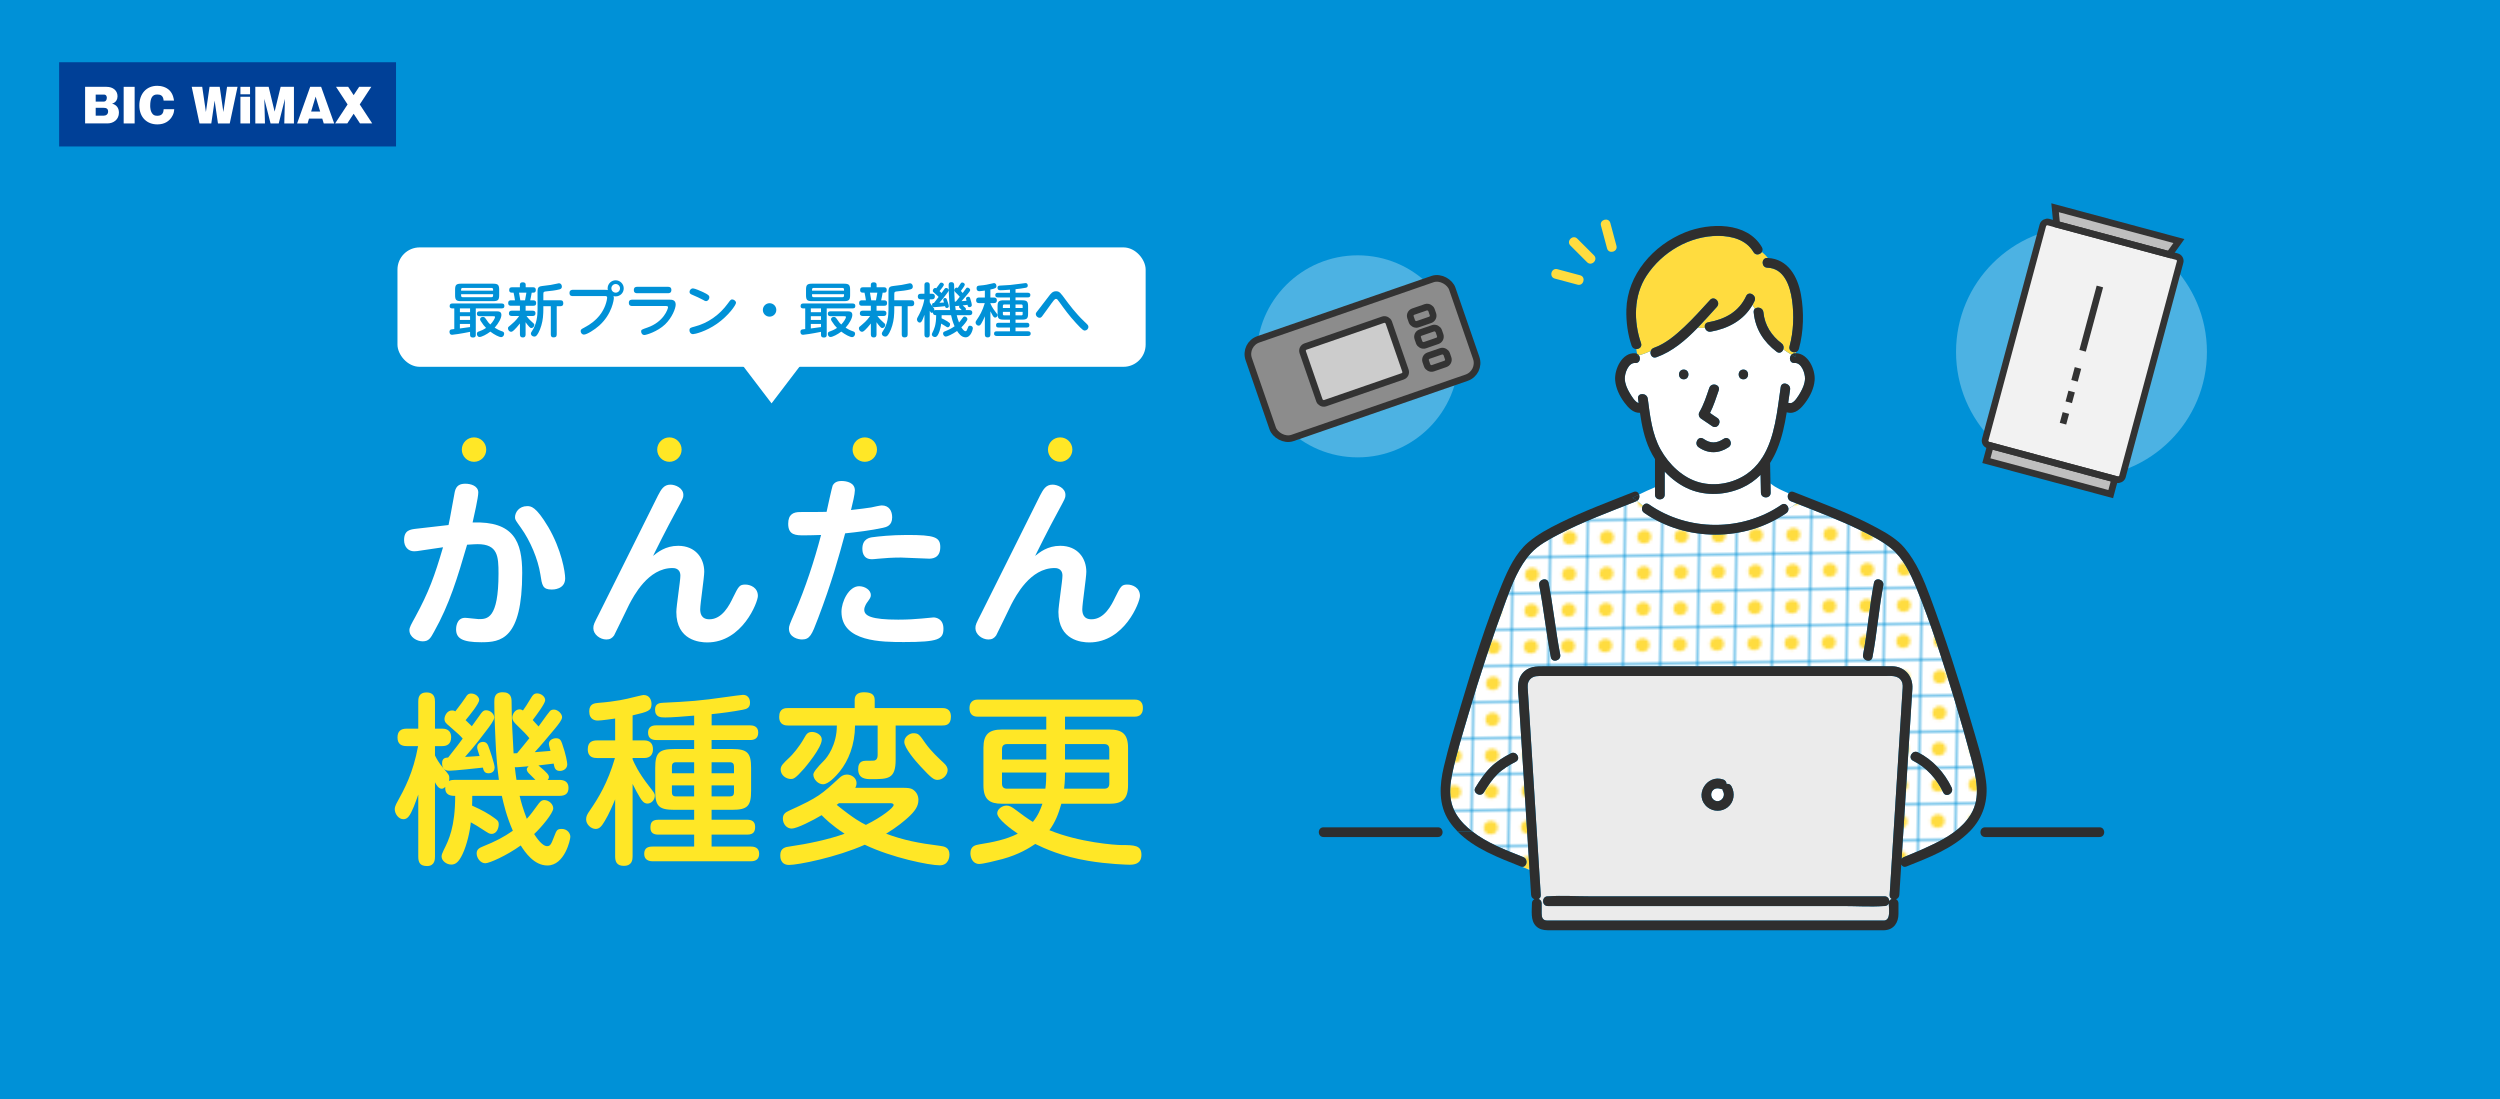 <?xml version="1.0" encoding="UTF-8"?><svg id="_レイヤー_2" xmlns="http://www.w3.org/2000/svg" xmlns:xlink="http://www.w3.org/1999/xlink" viewBox="0 0 1126 495"><defs><style>.cls-1,.cls-2{fill:none;}.cls-3{fill:#004097;}.cls-4{fill:#ffe726;}.cls-5{fill:#ffdc3f;}.cls-6{fill:#ebebeb;}.cls-7{fill:#ccc;}.cls-8{fill:#fff;}.cls-9{fill:url(#_新規パターンスウォッチ_2);}.cls-2{stroke:#333;stroke-miterlimit:10;stroke-width:3px;}.cls-10{fill:#2e2e2e;}.cls-11{fill:#f2f2f2;}.cls-12{fill:#4cb2e3;}.cls-13{fill:#8c8c8c;}.cls-14{fill:#0091d7;}.cls-15{fill:#bfbfbf;}</style><pattern id="_新規パターンスウォッチ_2" x="0" y="0" width="12.5" height="12.5" patternTransform="translate(582.47 -10615.6) rotate(-89.11) scale(1.25 1.29) skewX(1.78)" patternUnits="userSpaceOnUse" viewBox="0 0 12.5 12.5"><rect class="cls-1" width="12.5" height="12.5"/><rect class="cls-8" x="0" y="0" width="12.5" height="12.5"/><circle class="cls-5" cx="6.25" cy="6.25" r="2.43"/></pattern></defs><g id="_レイヤー_2-2"><rect class="cls-14" width="1126" height="495"/><path class="cls-8" d="M202.02,236.48c.58-2.32,2.56-13.98,2.81-14.97.66-2.98,2.48-3.64,4.8-3.64s5.79.91,5.79,3.97c0,2.23-1.9,10.51-2.56,13.49,18.53-.66,22.34,8.6,22.34,22.67,0,30.11-9.76,31.27-18.45,31.27s-11.33-1.82-11.33-5.87c0-.5.08-5.13,4.05-5.13.99,0,5.29.58,6.12.58,3.81,0,8.94,0,8.94-20.52,0-7.78-.33-13.24-9.43-13.24-1.16,0-1.74.08-4.72.25-4.3,14.73-7.94,26.89-14.89,39.22-1.57,2.9-2.4,4.3-5.13,4.3-2.48,0-5.96-1.82-5.96-5.05,0-1.24.83-2.65,2.65-5.96,6.04-11.09,8.69-18.37,12.49-31.36-4.14.58-6.78.99-8.94,1.32-2.65.41-3.14.5-4.05.5-2.73,0-4.55-2.07-4.55-5.05,0-4.47,2.73-4.8,5.63-5.13l14.4-1.65ZM246.86,237.23c6.12,10.42,7.69,20.52,7.69,23.25,0,5.05-5.46,5.05-6.04,5.05-4.14,0-4.38-1.9-5.13-6.87-1.08-6.87-4.55-15.06-8.69-20.85-2.4-3.39-2.73-3.72-2.73-4.8,0-2.32,1.9-5.05,5.46-5.05,1.65,0,3.89,0,9.43,9.27Z"/><path class="cls-8" d="M305.44,245.83c7.86,0,11.75,5.63,11.75,11.67,0,2.65-1.82,14.48-1.82,16.88,0,1.49.25,4.55,4.14,4.55,5.79,0,9.02-6.37,10.67-9.85,2.48-5.05,2.9-5.79,5.54-5.79,2.07,0,5.63,1.24,5.63,5.13,0,2.73-6.95,20.93-22.83,20.93-3.39,0-13.9-.91-13.9-13.73,0-2.65,1.82-13.98,1.82-16.3,0-3.47-2.9-3.47-3.56-3.47-11,0-17.46,12.58-19.52,16.46-1.08,2.15-6.45,13.4-6.78,13.9-.83,1.16-1.82,1.82-3.47,1.82-2.9,0-5.87-2.32-5.87-5.05,0-1.65.33-2.15,2.56-6.54,4.3-8.44,25.4-51.05,26.56-53.28,1.41-2.65,2.56-4.88,5.63-4.88,2.15,0,5.79,1.49,5.79,4.63,0,1.41-.17,1.57-3.06,6.95-1.24,2.23-4.8,8.85-10.59,20.52,1.99-1.57,5.54-4.55,11.33-4.55Z"/><path class="cls-8" d="M368.32,278.84c-2.65,7.03-3.56,9.18-7.11,9.18-1.65,0-5.87-.91-5.87-4.88,0-1.16.25-1.82,2.56-7.11,4.88-11.33,8.77-23.17,11.91-35.08-2.48.08-5.54.17-7.61.17-3.64,0-7.2,0-7.2-5.21,0-4.39,2.48-5.29,5.38-5.29,3.97,0,8.85,0,11.91-.08.33-1.57,2.48-11.33,2.73-11.83.74-1.41,1.99-2.07,4.05-2.07,2.23,0,5.96.74,5.96,4.22,0,1.65-.99,5.87-1.74,8.85,3.47-.33,7.86-.99,9.1-1.16.74-.17,4.05-.91,4.72-.91,3.39,0,4.72,2.56,4.72,5.38,0,3.72-2.56,4.38-4.22,4.72-5.38,1.16-11.42,1.9-16.96,2.48-2.9,10.67-5.96,21.92-12.33,38.64ZM386.94,264.03c2.65,0,5.29,1.74,5.29,3.97,0,1.08-.41,1.57-1.65,3.31-.08.08-1.32,1.82-1.32,3.31,0,2.73,3.06,4.47,15.31,4.47,4.3,0,7.86-.25,10.59-.5.41-.08,5.13-.5,5.29-.5.99,0,4.47.5,4.47,5.05,0,4.8-2.15,6.04-17.79,6.04-9.76,0-28.13,0-28.13-13.65,0-4.55,3.31-11.5,7.94-11.5ZM393.14,241.94c2.32-.33,8.44-.99,15.39-.99,12.33,0,14.97.91,14.97,5.46,0,5.21-3.97,5.21-5.13,5.21-1.99,0-10.76-.5-12.58-.5-3.81,0-7.45.25-9.93.5s-2.73.25-3.23.25c-4.22,0-4.22-3.97-4.22-4.72,0-4.55,3.39-5.05,4.72-5.21Z"/><path class="cls-8" d="M477.53,245.83c7.86,0,11.75,5.63,11.75,11.67,0,2.65-1.82,14.48-1.82,16.88,0,1.49.25,4.55,4.14,4.55,5.79,0,9.02-6.37,10.67-9.85,2.48-5.05,2.9-5.79,5.54-5.79,2.07,0,5.63,1.24,5.63,5.13,0,2.73-6.95,20.93-22.83,20.93-3.39,0-13.9-.91-13.9-13.73,0-2.65,1.82-13.98,1.82-16.3,0-3.47-2.9-3.47-3.56-3.47-11,0-17.46,12.58-19.52,16.46-1.08,2.15-6.45,13.4-6.78,13.9-.83,1.16-1.82,1.82-3.47,1.82-2.9,0-5.87-2.32-5.87-5.05,0-1.65.33-2.15,2.56-6.54,4.3-8.44,25.4-51.05,26.56-53.28,1.41-2.65,2.56-4.88,5.63-4.88,2.15,0,5.79,1.49,5.79,4.63,0,1.41-.17,1.57-3.06,6.95-1.24,2.23-4.8,8.85-10.59,20.52,1.99-1.57,5.54-4.55,11.33-4.55Z"/><path class="cls-4" d="M251.91,351.26c2.56,0,4.14,1.08,4.14,3.56s-1.24,3.64-4.14,3.64h-17.87c.58,2.48,1.41,5.54,3.23,10.34,1.65-1.74,2.98-3.64,4.8-6.12.91-1.24,1.65-2.32,3.06-2.32,2.15,0,4.05,1.9,4.05,3.72,0,2.15-5.38,8.6-8.6,11.58,2.56,4.05,4.55,5.46,5.79,5.46,1.57,0,1.9-.99,3.23-4.38,1.08-2.81,1.32-3.39,3.39-3.39,2.48,0,3.89,1.9,3.89,3.56,0,1.32-2.56,12.91-10.34,12.91-5.96,0-10.01-5.87-12-9.02-6.45,4.63-14.15,8.02-15.97,8.02-2.07,0-3.89-2.23-3.89-4.47,0-1.9,1.49-2.56,2.73-3.06,5.96-2.4,9.51-4.3,13.57-7.11-2.9-6.7-4.05-11.75-4.96-15.72h-13.32c0,1.57,0,2.56-.08,4.39.58.25,5.21,2.32,8.19,4.3,3.39,2.32,3.81,2.56,3.81,4.22,0,1.32-.74,4.22-3.23,4.22-.99,0-1.32-.25-4.38-2.23-1.24-.83-3.64-2.32-4.96-2.98-.33,3.81-1.74,10.18-3.72,14.31-1.57,3.31-2.98,4.72-5.05,4.72-2.23,0-4.39-1.74-4.39-3.64,0-.74.25-1.41.99-2.98,2.15-4.3,5.13-10.18,5.13-24.32-1.9,0-4.72-.17-4.47-4.05-.41.41-.91.83-1.57.83-1.49,0-2.48-1.82-3.06-2.9v33.42c0,1.08,0,4.3-3.56,4.3-3.23,0-3.97-1.65-3.97-4.3v-27.88c-1.16,3.23-2.81,8.11-4.38,9.93-.74.91-1.57,1.16-2.32,1.16-2.15,0-3.89-2.4-3.89-4.55,0-.74.33-1.65.66-2.32,3.97-7.2,7.61-13.98,9.85-26.06h-5.13c-2.48,0-4.14-.99-4.14-3.89,0-2.73,1.41-3.97,4.14-3.97h5.21v-12.08c0-1.32,0-4.22,3.72-4.22s3.81,2.81,3.81,4.22v12.08h3.31c.83,0,3.97.08,3.97,3.89,0,3.14-1.99,3.97-3.97,3.97h-3.31v4.22c.66,1.32,1.74,3.39,3.81,5.79,2.4,2.81,2.65,3.14,2.65,4.38,0,.58-.08.99-.17,1.32.83-.5,2.07-.5,2.56-.5h19.94c-.66-4.8-1.24-10.59-1.57-18.7-.25-5.21-.5-11.17-.5-16.3,0-1.74,0-4.47,3.81-4.47s3.97,2.73,3.97,4.38c.08,9.1.41,14.4.91,23.17.41-.08.58-.08,1.57-.08,1.65-1.9,3.39-4.14,5.54-6.78-1.65-1.99-2.07-2.4-6.2-6.45-1.32-1.32-1.49-2.15-1.49-2.81,0-1.41,1.16-3.72,3.23-3.72.83,0,1.24.33,1.57.5,1.32-1.9,1.65-2.32,3.72-5.79.66-1.08,1.24-1.9,2.65-1.9,1.74,0,3.64,1.41,3.64,3.06,0,1.49-4.05,6.87-5.63,8.94,1.65,1.74,2.07,2.23,2.65,2.9,1.41-1.82,3.39-4.88,4.88-6.62.17-.33.74-.99,1.99-.99,1.82,0,3.72,1.9,3.72,3.39,0,1.24-1.49,3.06-3.23,5.21-2.9,3.47-6.7,8.03-9.1,10.59,2.15-.17,5.29-.41,7.12-.58-.66-2.4-.74-2.73-.74-3.14,0-1.74,1.82-2.56,3.23-2.56,1.74,0,2.23.99,2.73,2.4,1.74,4.96,2.32,8.52,2.32,9.35,0,2.07-1.9,2.98-3.31,2.98-2.15,0-2.48-1.49-2.81-3.31-2.07.25-4.47.58-6.87.83,4.3,3.56,4.72,4.38,4.72,5.29,0,.58-.33.99-.58,1.24h5.29ZM208.39,332.64c-1.32-1.49-1.49-1.65-6.12-5.71-1.32-1.08-2.07-1.74-2.07-3.14,0-1.24,1.08-3.81,3.39-3.81.66,0,.99.08,1.49.41,2.56-3.39,3.31-4.3,4.63-6.29.58-.99,1.16-1.74,2.48-1.74,2.07,0,3.64,1.57,3.64,2.9,0,1.65-4.47,7.12-6.12,9.1,1.82,1.74,2.32,2.23,2.81,2.73,1.16-1.57,3.06-4.22,4.22-5.87.66-.83,1.16-1.32,2.15-1.32,2.07,0,3.72,1.74,3.72,3.31,0,1.16-2.23,4.14-3.39,5.63-1.49,1.99-5.38,7.2-9.76,12.08.91-.08,4.39-.25,6.54-.41-.99-3.06-1.08-3.39-1.08-3.89,0-1.9,1.74-2.48,2.56-2.48,1.65,0,2.15,1.16,2.4,1.74.66,1.65,2.9,8.27,2.9,9.76,0,2.65-2.48,2.65-2.81,2.65-1.9,0-2.23-1.49-2.48-2.56-2.73.33-13.07,1.41-15.14,1.41-2.48,0-3.23-1.57-3.23-3.39,0-2.4,1.57-2.48,2.73-2.56,4.38-5.63,4.88-6.2,6.54-8.52ZM241.15,351.26c-.91-.91-1.65-1.65-2.98-2.98-.74-.74-.91-1.41-.91-1.74,0-.58.41-.99.83-1.41-4.8.41-5.38.5-6.21.41.33,2.81.41,3.72.74,5.71h8.52Z"/><path class="cls-4" d="M284.92,333.47h5.21c2.81,0,3.97,1.65,3.97,3.97s-1.16,3.97-3.97,3.97h-5.21v.58c.83,1.9,2.48,5.79,7.45,12.16,2.23,2.9,2.56,3.23,2.56,4.22,0,1.9-1.57,3.56-3.31,3.56-1.57,0-2.48-1.24-3.39-2.73-.99-1.57-2.32-4.14-3.31-6.12v32.6c0,1.49-.17,4.3-3.97,4.3-3.23,0-3.89-1.99-3.89-4.3v-25.65c-.91,2.23-2.81,6.7-4.63,9.68-1.41,2.4-2.4,3.64-4.14,3.64-2.15,0-4.3-2.07-4.3-4.3,0-1.41.5-2.32,1.65-3.97,3.97-5.79,8.03-12.41,11.33-23.66h-8.02c-1.41,0-4.22-.17-4.22-3.97,0-3.39,2.15-3.97,4.22-3.97h8.11v-9.85c-1.24.17-6.21.91-7.78.91-1.08,0-3.89-.25-3.89-4.14,0-3.47,2.4-3.64,3.97-3.81,8.44-.66,13.07-1.82,15.64-2.48.83-.17,4.3-1.08,4.88-1.08,2.81,0,3.56,2.48,3.56,4.05,0,3.06-1.49,3.47-8.52,5.13v11.25ZM320.5,326.69h17.29c1.32,0,3.72.33,3.72,3.23s-1.99,3.39-3.72,3.39h-17.29v4.05h9.27c6.87,0,8.52,1.74,8.52,8.52v10.34c0,6.78-1.57,8.52-8.52,8.52h-9.27v4.47h16.05c1.74,0,3.56.58,3.56,3.14,0,1.82-.41,3.56-3.56,3.56h-16.05v5.38h17.71c1.49,0,3.72.41,3.72,3.23,0,2.48-1.57,3.39-3.72,3.39h-44.34c-1.57,0-3.72-.58-3.72-3.31s1.74-3.31,3.72-3.31h18.78v-5.38h-16.13c-1.99,0-3.56-.66-3.56-3.06,0-1.9.33-3.64,3.56-3.64h16.13v-4.47h-8.94c-6.95,0-8.6-1.65-8.6-8.52v-10.34c0-6.78,1.65-8.52,8.6-8.52h8.94v-4.05h-17.04c-1.65,0-3.72-.5-3.72-3.31,0-2.4,1.41-3.31,3.72-3.31h17.04v-4.38c-4.88.41-10.01.83-12.99.83-1.99,0-4.63,0-4.63-3.56,0-2.9,2.32-2.98,3.64-3.06,12-.58,16.05-.83,28.79-2.65,2.4-.33,6.54-.91,7.12-.91,3.23,0,3.23,3.14,3.23,3.56,0,2.23-1.41,2.81-3.23,3.14-4.3.83-9.76,1.57-14.06,1.99v5.05ZM312.64,343.32h-8.19c-1.41,0-1.82.83-1.82,1.9v3.06h10.01v-4.96ZM312.64,358.7v-4.96h-10.01v3.14c0,1.16.5,1.82,1.82,1.82h8.19ZM320.5,343.32v4.96h10.09v-3.06c0-1.16-.5-1.9-1.82-1.9h-8.27ZM320.5,358.7h8.27c1.24,0,1.82-.58,1.82-1.82v-3.14h-10.09v4.96Z"/><path class="cls-4" d="M403.4,342.16c0,8.77-3.39,8.77-11.09,8.77-2.15,0-5.79-.08-5.79-4.47,0-1.41.25-3.81,3.31-3.81.5,0,3.47,0,3.89-.08,1.08-.25,1.57-1.08,1.57-2.4v-13.4h-10.18c-.08,8.85-2.98,15.8-6.87,20.68-1.74,2.15-5.13,5.79-7.53,5.79-2.23,0-4.38-2.23-4.38-4.38q0-1.49,4.88-6.37c1.24-1.24,5.71-6.87,5.71-15.72h-21.92c-.99,0-4.05,0-4.05-3.89s2.65-3.97,4.05-3.97h29.95v-3.64c0-2.81,2.15-3.47,4.14-3.47,2.81,0,4.88.66,4.88,3.47v3.64h30.36c.99,0,3.97,0,3.97,3.89s-2.56,3.97-3.97,3.97h-20.93v15.39ZM406.3,354.82c2.73,0,3.89.17,4.8.74,1.32.83,2.56,2.4,2.56,4.72,0,2.9-1.65,5.21-4.88,8.11-1.32,1.16-4.38,3.89-9.68,7.12,7.94,2.9,14.4,4.22,24.32,5.46,1.9.25,4.22.66,4.22,3.97,0,.91-.33,4.8-4.38,4.8-4.63,0-21.51-3.39-33.76-9.27-12.82,5.71-30.11,9.1-34.09,9.1s-3.97-3.56-3.97-4.38c0-3.31,2.4-3.72,4.47-3.97,7.61-1.08,17.46-3.14,24.49-5.71-5.96-3.89-9.02-7.03-10.34-8.36-3.97,2.4-11.17,6.04-13.49,6.04s-3.97-2.15-3.97-4.47c0-1.99,1.08-2.81,2.9-3.64,13.15-5.96,14.48-7.28,22.67-14.81.83-.74,1.82-1.41,3.31-1.41,1.99,0,4.3,1.49,4.3,3.81,0,1.16-.33,1.74-.58,2.15h21.1ZM362.28,346.05c-4.22,4.8-4.96,4.8-6.12,4.8-1.99,0-4.55-1.57-4.55-4.3,0-1.65,1.16-2.73,4.05-5.46.91-.83,4.14-4.3,6.7-8.94.83-1.49,1.49-2.48,3.39-2.48s4.38,1.32,4.38,3.39c0,3.81-7.53,12.58-7.86,12.99ZM377.84,361.77c-.17.08-.83.66-.99.74,7.78,6.29,11.09,8.03,13.15,9.02,7.36-3.64,12.49-7.78,12.49-8.94,0-.74-.91-.83-1.41-.83h-23.25ZM416.89,334.88c2.48,3.47,5.71,6.45,8.19,8.77,1.41,1.24,1.74,2.4,1.74,3.14,0,2.23-2.15,4.47-4.55,4.47-1.65,0-2.73-.74-7.78-6.2-2.23-2.4-7.2-8.19-7.2-10.92,0-2.48,2.65-3.89,3.97-3.89,2.4,0,2.73.41,5.63,4.63Z"/><path class="cls-4" d="M499.71,328.59c5.71,0,8.36,1.99,8.36,8.27v16.79c0,6.37-2.73,8.36-8.36,8.36h-21.68c-1.32,4.63-2.65,8.11-5.38,11.91,13.49,5.54,29.78,6.7,32.51,6.7,5.79,0,8.94.08,8.94,4.38s-3.56,4.47-5.38,4.47c-.83,0-9.76-.25-18.53-1.74-12-1.99-19.61-5.54-23.91-7.61-2.73,1.82-7.28,4.72-14.73,6.78-2.81.74-8.77,2.23-10.51,2.23-2.98,0-3.97-2.9-3.97-4.8,0-3.23,2.15-3.72,4.14-4.05,5.79-.91,12-2.15,17.21-4.8-2.98-1.99-9.27-6.62-9.27-9.18,0-1.82,2.15-3.47,4.22-3.47,1.24,0,2.23.5,4.3,2.07,2.65,1.99,4.96,3.72,7.53,5.29,2.48-3.06,3.47-5.71,4.3-8.19h-18.2c-5.63,0-8.36-1.9-8.36-8.36v-16.79c0-6.21,2.56-8.27,8.36-8.27h19.94v-5.79h-30.69c-.99,0-3.89,0-3.89-3.81s2.9-3.89,3.89-3.89h70.32c1.08,0,3.89,0,3.89,3.81s-2.81,3.89-3.89,3.89h-31.19v5.79h20.02ZM471.25,342.08v-6.95h-17.62c-1.49,0-2.32.66-2.32,2.32v4.63h19.94ZM470.83,355.23c.33-2.23.41-5.05.41-7.28h-19.94v4.96c0,1.49.66,2.32,2.32,2.32h17.21ZM479.68,347.95c0,1.57,0,3.72-.41,7.28h18.04c1.65,0,2.32-.83,2.32-2.32v-4.96h-19.94ZM479.68,335.13v6.95h19.94v-4.63c0-1.57-.74-2.32-2.32-2.32h-17.62Z"/><circle class="cls-12" cx="611.5" cy="160.5" r="45.5"/><circle class="cls-12" cx="937.5" cy="158.5" r="56.5"/><rect class="cls-13" x="564.84" y="137.03" width="97" height="47" rx="7" ry="7" transform="translate(-18.78 209.32) rotate(-19.08)"/><rect class="cls-2" x="565.16" y="137.97" width="97" height="47" rx="7" ry="7" transform="translate(-19.07 209.48) rotate(-19.08)"/><rect class="cls-7" x="589.38" y="149.28" width="41" height="27" rx="2" ry="2" transform="translate(-19.7 208.32) rotate(-19.08)"/><rect class="cls-2" x="589.38" y="149.28" width="41" height="27" rx="2" ry="2" transform="translate(-19.7 208.32) rotate(-19.08)"/><rect class="cls-2" x="635.33" y="139.2" width="10" height="6" rx="2" ry="2" transform="translate(-11.3 217.14) rotate(-19.08)"/><rect class="cls-2" x="638.6" y="148.65" width="10" height="6" rx="2" ry="2" transform="translate(-14.21 218.73) rotate(-19.08)"/><rect class="cls-2" x="642.19" y="159.04" width="10" height="6" rx="2" ry="2" transform="translate(-17.41 220.47) rotate(-19.08)"/><rect class="cls-11" x="886" y="126" width="104" height="64" rx="2" ry="2" transform="translate(541.89 1022.82) rotate(-74.95)"/><polygon class="cls-15" points="981.38 108.57 925.61 93.57 926.33 101.02 977.03 114.65 981.38 108.57"/><rect class="cls-15" x="894.59" y="208.1" width="58" height="7" transform="translate(86.61 -232.53) rotate(15.05)"/><line class="cls-14" x1="945.79" y1="129.03" x2="938" y2="158"/><line class="cls-14" x1="935.92" y1="165.73" x2="934.37" y2="171.52"/><line class="cls-14" x1="933.07" y1="176.35" x2="931.77" y2="181.18"/><line class="cls-14" x1="930.47" y1="186.01" x2="929.17" y2="190.83"/><rect class="cls-2" x="886" y="126" width="104" height="64" rx="2" ry="2" transform="translate(541.89 1022.82) rotate(-74.95)"/><polygon class="cls-2" points="981.38 108.57 925.61 93.57 926.33 101.02 977.03 114.65 981.38 108.57"/><rect class="cls-2" x="894.59" y="208.1" width="58" height="7" transform="translate(86.61 -232.53) rotate(15.05)"/><line class="cls-2" x1="945.79" y1="129.03" x2="938" y2="158"/><line class="cls-2" x1="935.92" y1="165.73" x2="934.37" y2="171.52"/><line class="cls-2" x1="933.07" y1="176.35" x2="931.77" y2="181.18"/><line class="cls-2" x1="930.47" y1="186.01" x2="929.17" y2="190.83"/><rect class="cls-8" x="179.02" y="111.43" width="336.98" height="53.78" rx="10" ry="10"/><polygon class="cls-8" points="347.51 181.68 365.07 158.63 329.95 158.63 347.51 181.68"/><path class="cls-14" d="M214.3,150.78c0,.4,0,1.24-1.26,1.24s-1.32-.74-1.32-1.24v-1.32c-4,.82-7.64,1.34-8.14,1.34-.79,0-1.13-.61-1.13-1.34,0-.47.16-.76.47-.97.21-.11.34-.13,1.69-.29v-9.3h-.9c-.4,0-1.19-.05-1.19-1.05,0-.92.55-1.16,1.21-1.16h22.25c.9,0,1.19.45,1.19,1.08s-.18,1.13-1.19,1.13h-11.69v11.88ZM224.83,132.93c0,2.19-.55,2.71-2.74,2.71h-14.41c-2.19,0-2.71-.53-2.71-2.71v-2.42c0-2.13.47-2.74,2.71-2.74h14.41c2.19,0,2.74.55,2.74,2.74v2.42ZM211.72,138.9h-4.58v1.71h4.58v-1.71ZM211.72,142.41h-4.58v1.69h4.58v-1.69ZM207.13,147.94c1.48-.18,3.19-.4,4.58-.63v-1.4h-4.58v2.03ZM222.09,130.92v-.5c0-.5-.24-.74-.74-.74h-12.93c-.4,0-.74.16-.74.74v.5h14.41ZM222.09,132.5h-14.41v.61c0,.53.26.74.74.74h12.93c.47,0,.74-.21.74-.74v-.61ZM215.98,142.41c-.76,0-1.19-.34-1.19-1.11,0-.68.34-1.08,1.19-1.08h7.48c1.03,0,2.37,0,2.37,1.63,0,1.4-1.24,3.74-3.03,5.74.87.58,2.13,1.24,3.27,1.61.47.16,1,.34,1,1.11s-.55,1.53-1.37,1.53c-.9,0-3.16-1.16-4.85-2.48-1.66,1.29-3.95,2.42-4.82,2.42-.92,0-1.24-.84-1.24-1.42,0-.76.45-.95,1.05-1.13.71-.24,1.82-.68,3.08-1.53-.76-.74-1.45-1.61-2.37-3.05-.26-.42-.32-.58-.32-.84,0-.61.53-1.08,1.26-1.08.63,0,.92.34,1.21.74,1.29,1.87,1.45,2.08,2.13,2.69,1.19-1.19,2.13-2.84,2.13-3.34,0-.4-.29-.4-.84-.4h-6.16Z"/><path class="cls-14" d="M240.19,135.27c.42,0,1.29.03,1.29,1.24s-.87,1.21-1.34,1.21h-3.4v2.21h3.08c.45,0,1.37.05,1.37,1.19,0,.97-.63,1.21-1.37,1.21h-2.69c1,1.37,2.11,2.34,2.34,2.55,1.05.92,1.19,1.03,1.19,1.47,0,.66-.61,1.4-1.29,1.4-.45,0-.66-.21-1.11-.68-.74-.82-1.21-1.47-1.53-1.95v5.5c0,.37-.03,1.37-1.21,1.37-.84,0-1.34-.32-1.34-1.37v-4.93c-.92,1.21-2.05,2.42-2.66,3-.61.55-.9.74-1.32.74-.79,0-1.4-.74-1.4-1.53,0-.55.08-.61,1.45-1.71,2.08-1.69,3.13-3.21,3.58-3.87h-3.24c-.32,0-1.37,0-1.37-1.16,0-.87.45-1.24,1.37-1.24h3.58v-2.21h-3.9c-.5,0-1.37,0-1.37-1.21s.87-1.24,1.34-1.24h1.71c-.11-.87-.42-2.63-.63-3.45h-.87c-.76,0-1.11-.45-1.11-1.13,0-1.05.5-1.29,1.29-1.29h3.53v-1.13c0-.84.58-1.11,1.24-1.11.58,0,1.37.11,1.37,1.11v1.13h3.27c.4,0,1.29,0,1.29,1.24,0,.61-.21,1.19-1.05,1.19h-.79c-.16,1.13-.53,2.74-.68,3.45h1.37ZM236.48,135.27c.16-.76.37-1.84.61-3.45h-3.32c.18.87.26,1.4.58,3.45h2.13ZM250.75,137.9v12.69c0,1.08-.5,1.37-1.45,1.37-1.13,0-1.21-.84-1.21-1.37v-12.69h-3.37v1.69c0,.5-.03,1.95-.18,3.37-.24,2.29-1,5.08-2.08,7.01-.82,1.42-1.19,1.63-1.82,1.63-.79,0-1.53-.58-1.53-1.34,0-.32.11-.55.47-1.08,2.16-3.13,2.53-7.01,2.53-9.69v-7.66c0-1.61,0-2.4,1.19-2.84.45-.16,4-.53,4.74-.66.61-.11,3.53-.76,3.74-.76.74,0,1.29.66,1.29,1.5,0,.4-.11,1.03-1.03,1.26-1.79.5-4.35.74-5.37.84-1.92.18-1.95.24-1.95,1.61v2.45h7.61c1.08,0,1.37.5,1.37,1.4,0,1.21-.87,1.29-1.37,1.29h-1.58Z"/><path class="cls-14" d="M257.98,133.35c-.47,0-1.48,0-1.48-1.4s1.16-1.42,1.48-1.42h14.48c.82,0,1.08.08,1.32.13-.05-.16-.11-.4-.11-.76,0-2.08,1.69-3.66,3.63-3.66s3.63,1.61,3.63,3.63-1.58,3.63-3.66,3.63c-.45,0-.74-.08-.95-.16.11.34.16.61.16.92,0,.58-.74,7.11-6.53,12.33-2.16,1.95-5.64,4.11-6.93,4.11-.97,0-1.48-.87-1.48-1.55,0-.74.34-.92,1.5-1.53,6.5-3.34,8.64-7.64,9.56-10.03.68-1.82.87-3.21.87-3.48,0-.76-.47-.76-1.08-.76h-14.43ZM275.36,129.87c0,1.08.9,1.95,1.95,1.95s1.95-.87,1.95-1.95-.9-1.95-1.95-1.95-1.95.87-1.95,1.95Z"/><path class="cls-14" d="M301.62,134.98c.87,0,2.71,0,2.71,2.19,0,1.74-1.63,5.9-4.77,8.93-3.45,3.29-8.53,4.79-9.32,4.79-1.08,0-1.47-1.03-1.47-1.55,0-.84.13-.87,2.84-1.82,7.27-2.5,9.27-8.32,9.27-9.17,0-.53-.66-.53-1-.53h-15.2c-.32,0-1.45,0-1.45-1.42s1.08-1.42,1.45-1.42h16.93ZM300.94,129.19c.34,0,1.45,0,1.45,1.42s-1.08,1.45-1.45,1.45h-14.01c-.37,0-1.45,0-1.45-1.42s1.05-1.45,1.45-1.45h14.01Z"/><path class="cls-14" d="M331.5,136.38c0,.97-3.42,5.85-8.56,9.43-5.03,3.53-10.01,4.69-10.8,4.69-1.03,0-1.61-.87-1.61-1.74,0-1.05.58-1.21,2.19-1.63,6.14-1.55,11.46-5.37,15.17-10.53,1.16-1.58,1.29-1.74,1.92-1.74s1.69.63,1.69,1.53ZM315.96,131.24c3.5,1.58,3.53,2.08,3.53,2.69,0,.92-.74,1.69-1.48,1.69-.42,0-.82-.24-1.34-.55-1.19-.68-3.29-1.61-4.98-2.34-.53-.24-1.13-.5-1.13-1.26,0-.71.58-1.58,1.58-1.58.79,0,3.61,1.26,3.82,1.37Z"/><path class="cls-14" d="M349.65,139.59c0,1.66-1.34,3.03-3.03,3.03s-3.03-1.34-3.03-3.03,1.4-3.03,3.03-3.03,3.03,1.32,3.03,3.03Z"/><path class="cls-14" d="M372.36,150.78c0,.4,0,1.24-1.26,1.24s-1.32-.74-1.32-1.24v-1.32c-4,.82-7.64,1.34-8.14,1.34-.79,0-1.13-.61-1.13-1.34,0-.47.16-.76.47-.97.21-.11.34-.13,1.69-.29v-9.3h-.9c-.4,0-1.19-.05-1.19-1.05,0-.92.55-1.16,1.21-1.16h22.25c.9,0,1.19.45,1.19,1.08s-.18,1.13-1.19,1.13h-11.69v11.88ZM382.89,132.93c0,2.19-.55,2.71-2.74,2.71h-14.41c-2.19,0-2.71-.53-2.71-2.71v-2.42c0-2.13.47-2.74,2.71-2.74h14.41c2.19,0,2.74.55,2.74,2.74v2.42ZM369.78,138.9h-4.58v1.71h4.58v-1.71ZM369.78,142.41h-4.58v1.69h4.58v-1.69ZM365.19,147.94c1.48-.18,3.19-.4,4.58-.63v-1.4h-4.58v2.03ZM380.15,130.92v-.5c0-.5-.24-.74-.74-.74h-12.93c-.4,0-.74.16-.74.74v.5h14.41ZM380.15,132.5h-14.41v.61c0,.53.26.74.74.74h12.93c.47,0,.74-.21.74-.74v-.61ZM374.04,142.41c-.76,0-1.19-.34-1.19-1.11,0-.68.34-1.08,1.19-1.08h7.48c1.03,0,2.37,0,2.37,1.63,0,1.4-1.24,3.74-3.03,5.74.87.58,2.13,1.24,3.27,1.61.47.16,1,.34,1,1.11s-.55,1.53-1.37,1.53c-.9,0-3.16-1.16-4.85-2.48-1.66,1.29-3.95,2.42-4.82,2.42-.92,0-1.24-.84-1.24-1.42,0-.76.45-.95,1.05-1.13.71-.24,1.82-.68,3.08-1.53-.76-.74-1.45-1.61-2.37-3.05-.26-.42-.32-.58-.32-.84,0-.61.53-1.08,1.26-1.08.63,0,.92.34,1.21.74,1.29,1.87,1.45,2.08,2.13,2.69,1.19-1.19,2.13-2.84,2.13-3.34,0-.4-.29-.4-.84-.4h-6.16Z"/><path class="cls-14" d="M398.25,135.27c.42,0,1.29.03,1.29,1.24s-.87,1.21-1.34,1.21h-3.4v2.21h3.08c.45,0,1.37.05,1.37,1.19,0,.97-.63,1.21-1.37,1.21h-2.69c1,1.37,2.11,2.34,2.34,2.55,1.05.92,1.19,1.03,1.19,1.47,0,.66-.61,1.4-1.29,1.4-.45,0-.66-.21-1.11-.68-.74-.82-1.21-1.47-1.53-1.95v5.5c0,.37-.03,1.37-1.21,1.37-.84,0-1.34-.32-1.34-1.37v-4.93c-.92,1.21-2.05,2.42-2.66,3-.61.55-.9.74-1.32.74-.79,0-1.4-.74-1.4-1.53,0-.55.08-.61,1.45-1.71,2.08-1.69,3.13-3.21,3.58-3.87h-3.24c-.32,0-1.37,0-1.37-1.16,0-.87.45-1.24,1.37-1.24h3.58v-2.21h-3.9c-.5,0-1.37,0-1.37-1.21s.87-1.24,1.34-1.24h1.71c-.11-.87-.42-2.63-.63-3.45h-.87c-.76,0-1.11-.45-1.11-1.13,0-1.05.5-1.29,1.29-1.29h3.53v-1.13c0-.84.58-1.11,1.24-1.11.58,0,1.37.11,1.37,1.11v1.13h3.27c.4,0,1.29,0,1.29,1.24,0,.61-.21,1.19-1.05,1.19h-.79c-.16,1.13-.53,2.74-.68,3.45h1.37ZM394.54,135.27c.16-.76.37-1.84.61-3.45h-3.32c.18.87.26,1.4.58,3.45h2.13ZM408.81,137.9v12.69c0,1.08-.5,1.37-1.45,1.37-1.13,0-1.21-.84-1.21-1.37v-12.69h-3.37v1.69c0,.5-.03,1.95-.18,3.37-.24,2.29-1,5.08-2.08,7.01-.82,1.42-1.19,1.63-1.82,1.63-.79,0-1.53-.58-1.53-1.34,0-.32.11-.55.47-1.08,2.16-3.13,2.53-7.01,2.53-9.69v-7.66c0-1.61,0-2.4,1.19-2.84.45-.16,4-.53,4.74-.66.61-.11,3.53-.76,3.74-.76.74,0,1.29.66,1.29,1.5,0,.4-.11,1.03-1.03,1.26-1.79.5-4.35.74-5.37.84-1.92.18-1.95.24-1.95,1.61v2.45h7.61c1.08,0,1.37.5,1.37,1.4,0,1.21-.87,1.29-1.37,1.29h-1.58Z"/><path class="cls-14" d="M436.6,139.67c.82,0,1.32.34,1.32,1.13s-.4,1.16-1.32,1.16h-5.69c.18.79.45,1.76,1.03,3.29.53-.55.95-1.16,1.53-1.95.29-.4.53-.74.97-.74.68,0,1.29.61,1.29,1.19,0,.68-1.71,2.74-2.74,3.69.82,1.29,1.45,1.74,1.84,1.74.5,0,.61-.32,1.03-1.4.34-.9.42-1.08,1.08-1.08.79,0,1.24.61,1.24,1.13,0,.42-.82,4.11-3.29,4.11-1.9,0-3.19-1.87-3.82-2.87-2.05,1.48-4.5,2.55-5.08,2.55-.66,0-1.24-.71-1.24-1.42,0-.61.47-.82.87-.97,1.9-.76,3.03-1.37,4.32-2.27-.92-2.13-1.29-3.74-1.58-5h-4.24c0,.5,0,.82-.03,1.4.18.08,1.66.74,2.61,1.37,1.08.74,1.21.82,1.21,1.34,0,.42-.24,1.34-1.03,1.34-.32,0-.42-.08-1.4-.71-.4-.26-1.16-.74-1.58-.95-.11,1.21-.55,3.24-1.19,4.56-.5,1.05-.95,1.5-1.61,1.5-.71,0-1.4-.55-1.4-1.16,0-.24.08-.45.32-.95.68-1.37,1.63-3.24,1.63-7.74-.61,0-1.5-.05-1.42-1.29-.13.13-.29.26-.5.26-.47,0-.79-.58-.97-.92v10.64c0,.34,0,1.37-1.13,1.37-1.03,0-1.26-.53-1.26-1.37v-8.88c-.37,1.03-.9,2.58-1.4,3.16-.24.29-.5.37-.74.37-.69,0-1.24-.76-1.24-1.45,0-.24.1-.53.21-.74,1.26-2.29,2.42-4.45,3.13-8.3h-1.63c-.79,0-1.32-.32-1.32-1.24,0-.87.45-1.26,1.32-1.26h1.66v-3.85c0-.42,0-1.34,1.19-1.34s1.21.9,1.21,1.34v3.85h1.05c.26,0,1.26.03,1.26,1.24,0,1-.63,1.26-1.26,1.26h-1.05v1.34c.21.42.55,1.08,1.21,1.84.76.9.84,1,.84,1.4,0,.18-.03.32-.05.42.26-.16.66-.16.82-.16h6.35c-.21-1.53-.4-3.37-.5-5.95-.08-1.66-.16-3.56-.16-5.19,0-.55,0-1.42,1.21-1.42s1.26.87,1.26,1.4c.03,2.9.13,4.58.29,7.37.13-.03.18-.03.5-.03.53-.61,1.08-1.32,1.76-2.16-.53-.63-.66-.76-1.98-2.05-.42-.42-.47-.68-.47-.9,0-.45.37-1.19,1.03-1.19.26,0,.4.11.5.16.42-.61.53-.74,1.19-1.84.21-.34.4-.61.84-.61.55,0,1.16.45,1.16.97,0,.47-1.29,2.19-1.79,2.84.53.55.66.71.84.92.45-.58,1.08-1.55,1.55-2.11.05-.11.24-.32.63-.32.58,0,1.19.61,1.19,1.08,0,.4-.47.97-1.03,1.66-.92,1.11-2.13,2.55-2.9,3.37.69-.05,1.69-.13,2.27-.18-.21-.76-.24-.87-.24-1,0-.55.58-.82,1.03-.82.55,0,.71.32.87.76.55,1.58.74,2.71.74,2.98,0,.66-.61.95-1.05.95-.69,0-.79-.47-.9-1.05-.66.08-1.42.18-2.19.26,1.37,1.13,1.5,1.4,1.5,1.69,0,.18-.1.32-.18.4h1.69ZM422.75,133.74c-.42-.47-.47-.53-1.95-1.82-.42-.34-.66-.55-.66-1,0-.4.34-1.21,1.08-1.21.21,0,.32.03.47.13.82-1.08,1.05-1.37,1.48-2,.18-.32.37-.55.79-.55.66,0,1.16.5,1.16.92,0,.53-1.42,2.26-1.95,2.9.58.55.74.71.9.87.37-.5.97-1.34,1.34-1.87.21-.26.37-.42.69-.42.66,0,1.19.55,1.19,1.05,0,.37-.71,1.32-1.08,1.79-.47.63-1.71,2.29-3.11,3.85.29-.03,1.4-.08,2.08-.13-.32-.97-.34-1.08-.34-1.24,0-.61.55-.79.82-.79.53,0,.68.37.76.55.21.53.92,2.63.92,3.11,0,.84-.79.84-.9.84-.61,0-.71-.47-.79-.82-.87.11-4.16.45-4.82.45-.79,0-1.03-.5-1.03-1.08,0-.76.5-.79.87-.82,1.4-1.79,1.55-1.98,2.08-2.71ZM433.18,139.67c-.29-.29-.53-.53-.95-.95-.24-.24-.29-.45-.29-.55,0-.18.13-.32.26-.45-1.53.13-1.71.16-1.98.13.11.9.13,1.19.24,1.82h2.71Z"/><path class="cls-14" d="M446.07,134h1.66c.9,0,1.26.53,1.26,1.26s-.37,1.26-1.26,1.26h-1.66v.18c.26.61.79,1.84,2.37,3.87.71.92.82,1.03.82,1.34,0,.61-.5,1.13-1.05,1.13-.5,0-.79-.4-1.08-.87-.32-.5-.74-1.32-1.05-1.95v10.38c0,.47-.05,1.37-1.26,1.37-1.03,0-1.24-.63-1.24-1.37v-8.16c-.29.71-.9,2.13-1.48,3.08-.45.76-.76,1.16-1.32,1.16-.68,0-1.37-.66-1.37-1.37,0-.45.16-.74.53-1.26,1.26-1.84,2.55-3.95,3.61-7.53h-2.55c-.45,0-1.34-.05-1.34-1.26,0-1.08.68-1.26,1.34-1.26h2.58v-3.13c-.4.05-1.98.29-2.48.29-.34,0-1.24-.08-1.24-1.32,0-1.11.76-1.16,1.26-1.21,2.69-.21,4.16-.58,4.98-.79.26-.05,1.37-.34,1.55-.34.9,0,1.13.79,1.13,1.29,0,.97-.47,1.11-2.71,1.63v3.58ZM457.39,131.85h5.5c.42,0,1.19.11,1.19,1.03s-.63,1.08-1.19,1.08h-5.5v1.29h2.95c2.19,0,2.71.55,2.71,2.71v3.29c0,2.16-.5,2.71-2.71,2.71h-2.95v1.42h5.11c.55,0,1.13.18,1.13,1,0,.58-.13,1.13-1.13,1.13h-5.11v1.71h5.64c.47,0,1.19.13,1.19,1.03,0,.79-.5,1.08-1.19,1.08h-14.12c-.5,0-1.19-.18-1.19-1.05s.55-1.05,1.19-1.05h5.98v-1.71h-5.14c-.63,0-1.13-.21-1.13-.97,0-.61.11-1.16,1.13-1.16h5.14v-1.42h-2.84c-2.21,0-2.74-.53-2.74-2.71v-3.29c0-2.16.53-2.71,2.74-2.71h2.84v-1.29h-5.43c-.53,0-1.19-.16-1.19-1.05,0-.76.45-1.05,1.19-1.05h5.43v-1.4c-1.55.13-3.19.26-4.13.26-.63,0-1.48,0-1.48-1.13,0-.92.74-.95,1.16-.97,3.82-.18,5.11-.26,9.17-.84.76-.11,2.08-.29,2.26-.29,1.03,0,1.03,1,1.03,1.13,0,.71-.45.9-1.03,1-1.37.26-3.11.5-4.48.63v1.61ZM454.89,137.14h-2.61c-.45,0-.58.26-.58.61v.97h3.19v-1.58ZM454.89,142.04v-1.58h-3.19v1c0,.37.16.58.58.58h2.61ZM457.39,137.14v1.58h3.21v-.97c0-.37-.16-.61-.58-.61h-2.63ZM457.39,142.04h2.63c.4,0,.58-.18.58-.58v-1h-3.21v1.58Z"/><path class="cls-14" d="M480.05,135.14c1.24,1.69,4.5,6.06,8.16,9.53,1.76,1.66,2,1.87,2,2.58,0,.9-.79,1.63-1.63,1.63-.47,0-.87,0-3.92-3.34-3.16-3.42-5.27-6.35-7.58-9.56-.87-1.21-.97-1.34-1.45-1.34-.61,0-.68.08-3.98,4.69-1.74,2.42-2.05,2.84-2.27,3.11-.42.53-.71.68-1.16.68-.9,0-1.69-.76-1.69-1.69,0-.47.16-.68,1.61-2.48,1.26-1.61,1.55-1.98,4.11-5.35,1.05-1.4,1.82-2.42,3.37-2.42s2,.66,4.42,3.95Z"/><circle class="cls-4" cx="213.5" cy="202.5" r="5.5"/><circle class="cls-4" cx="301.5" cy="202.5" r="5.5"/><circle class="cls-4" cx="389.5" cy="202.5" r="5.5"/><circle class="cls-4" cx="477.5" cy="202.5" r="5.5"/><path class="cls-6" d="M856.49,306.82c-1.55-2.89-5.03-2.34-7.78-2.34h-130c-8.5,0-17.01-.05-25.52,0-1.69,0-3.29.37-4.35,1.87-.98,1.39-.79,2.92-.7,4.49.3,4.76.6,9.51.9,14.27,1.03,16.33,2.06,32.66,3.09,48.99.61,9.65,1.22,19.3,1.83,28.95.06.92-.37,1.54-.98,1.85.76.27,1.37.93,1.37,1.98v4.54c0,1.75.41,3.11,2.35,3.18.88.03,1.77,0,2.65,0h147.95c.47,0,.98.06,1.45,0,2.99-.37,1.94-5.56,1.94-7.71-.31.67-.94,1.19-1.9,1.19-.09,0-.17,0-.26,0-6.07.44-12.33,0-18.41,0h-132.99c-2.82,0-2.82-4.38,0-4.38.09,0,.17,0,.26,0,6.07-.44,12.33,0,18.41,0h132.99c1.42,0,2.12,1.11,2.12,2.21.24-.5.67-.83,1.16-1.01-.61-.32-1.04-.93-.98-1.85.05-.71.09-1.43.14-2.14.82-13.02,1.64-26.05,2.46-39.07.95-15.09,1.9-30.18,2.85-45.27.12-1.89.24-3.78.36-5.66.09-1.39.29-2.8-.4-4.09ZM778.17,363.56c-2.64,2.12-6.47,2.12-9.11,0-6.33-5.09-.45-15.02,7.07-12.48,1.02.34,1.48,1.18,1.51,2.02.81-.18,1.69.08,2.2,1.03,1.72,3.17,1.21,7.11-1.67,9.43Z"/><path class="cls-8" d="M808.28,163.49c-2.23.19-2.67-2.51-1.39-3.77-1.25-.74-2.49-1.5-3.68-2.37-.42,1.21-1.7,2.06-2.99,1.08-5.93-4.49-9.66-10.33-10.36-17.79-.07-.7.16-1.23.53-1.57-.33-.6-.68-1.19-1.06-1.76-3.95,6.92-10.95,10.68-18.78,12.07-1.38.25-2.37-.69-2.66-1.75-1.07.08-2.15.07-3.21-.05-5.43,5.61-11.41,10.77-18.65,13.34-1.92.68-3.04-1.32-2.54-2.84-1.75.78-3.55,1.53-5.37,1.94.97,1.34.44,3.65-1.63,3.48-3.08-.26-4.79,4.67-4.69,7.13.09,2.25,1.05,4.43,2.18,6.34.64,1.07,2.43,4.23,4.05,4.57-.09-.66-.17-1.31-.26-1.97-.37-2.79,4.02-2.76,4.38,0,1.03,7.77,1.89,15.89,5.76,22.86,3.76,6.76,10.08,12.91,17.71,14.89,7.07,1.84,14.88.36,20.92-3.71,2.6-1.75,4.69-3.91,6.41-6.33.12-.38.34-.68.61-.9,5.95-9.13,6.92-21.76,8.46-32.05.42-2.78,4.64-1.59,4.23,1.16-.3,1.98-.57,3.97-.86,5.97.24-.02.5,0,.78.07,1.81.47,4.07-3.6,4.79-4.87,1.05-1.82,1.92-3.91,2.01-6.04.1-2.47-1.61-7.39-4.69-7.13ZM758.35,170.84c-2.82,0-2.82-4.38,0-4.38s2.82,4.38,0,4.38ZM765.42,185.6c1.98-3.34,3.19-7.25,4.45-10.91.92-2.65,5.15-1.51,4.23,1.16-1.16,3.37-2.3,6.92-3.92,10.14,1.08.75,2.15,1.52,3.26,2.22,2.38,1.51.18,5.3-2.21,3.78-1.71-1.08-3.32-2.32-5.03-3.41-1-.63-1.4-1.95-.79-3ZM778.57,201.43c-4.37,2.91-9.19,3.04-13.52,0-2.29-1.61-.1-5.41,2.21-3.78,3.14,2.2,5.93,2.11,9.1,0,2.36-1.57,4.55,2.23,2.21,3.78ZM785.22,170.84c-2.82,0-2.82-4.38,0-4.38s2.82,4.38,0,4.38Z"/><path class="cls-5" d="M738.13,160.01c1.82-.4,3.62-1.15,5.37-1.94.2-.6.64-1.12,1.38-1.38,5.26-1.87,9.71-5.65,13.72-9.42,4.08-3.84,7.81-8.03,11.6-12.15,1.91-2.08,5,1.02,3.1,3.1-2.78,3.03-5.6,6.27-8.6,9.37,1.06.12,2.14.13,3.21.05-.29-1.05.11-2.23,1.49-2.47,7.47-1.33,13.78-4.68,17.07-11.79,1.18-2.56,4.96-.33,3.78,2.21-.28.6-.58,1.18-.9,1.74.38.57.73,1.16,1.06,1.76,1.13-1.05,3.65-.51,3.85,1.57.54,5.76,3.62,10.54,8.19,14.01.94.71,1.09,1.81.78,2.7,1.19.86,2.42,1.63,3.68,2.37.34-.33.8-.56,1.39-.61.21-.02.41-.02.61-.02v-.5c-1.46.46-3.42-.68-2.89-2.61,1.82-6.6,2.09-14.03,1.14-20.79-.89-6.36-3.52-14.4-11.13-14.62-2.82-.08-2.82-4.47,0-4.38.09,0,.17.01.26.02-.79-1.02-1.71-1.9-2.71-2.73-.78,1.24-2.83,1.73-3.79.07-3.23-5.56-9.76-7.29-15.82-7.31-12.92-.06-25.37,7.24-32.39,18-5.78,8.86-5.85,20.49-2.45,30.32.56,1.63-.79,2.69-2.14,2.67.08.71.19,1.43.38,2.14.32.16.57.39.77.66Z"/><path class="cls-9" d="M684.06,315.37c-.25-4-1.18-8.51,1.5-11.92,2.67-3.39,6.34-3.36,10.14-3.36h131.47c8.33,0,16.66-.1,24.99,0,5.74.07,9.52,4.48,9.17,10.09-.28,4.42-.56,8.85-.84,13.27-1.04,16.54-2.09,33.08-3.13,49.62-.29,4.59-.58,9.17-.87,13.76.24-.33.57-.62,1.03-.8,4.42-1.76,8.8-3.65,13.08-5.71,6.51-3.12,13.13-7.1,16.99-13.41,4.79-7.83,2.46-16.98.25-25.25-2.35-8.8-4.86-17.57-7.5-26.29-5.17-17.06-10.54-34.3-17.32-50.8-2.6-6.33-5.88-13.22-11.31-17.62-4.17-3.37-9.13-5.85-13.93-8.18-9.35-4.55-19.07-8.23-28.73-12.04-1.08.9-2.27,1.72-3.53,2.39.06.73-.22,1.48-.97,2-18.79,12.95-45.3,12.89-64.02-.15-1.21-.84-1.18-2.29-.53-3.24-.87-.73-1.73-1.48-2.64-2.17-.13.08-.26.16-.41.22-11.84,4.72-23.87,9.09-35.17,15.03-4.28,2.25-8.89,4.69-12.2,8.3-5.39,5.88-8.44,13.73-11.16,21.1-6.3,17.03-11.98,34.3-17.1,51.71-2.58,8.77-5.35,17.6-7.22,26.55-.91,4.34-1.41,8.92-.29,13.27.94,3.63,3,6.78,5.6,9.45,1.15,1.18,2.39,2.26,3.69,3.27h3.27-3.27c6.73,5.25,15.22,8.46,23.01,11.57,2.4.96,1.6,4.66-.61,4.37,1.14.51,2.27.99,3.41,1.42-.66-10.43-1.32-20.86-1.97-31.3-.95-15.05-1.9-30.11-2.85-45.16ZM863.84,338.85c6.7,3.37,11.95,9.15,15.18,15.88,1.22,2.53-2.56,4.75-3.78,2.21-2.94-6.12-7.51-11.23-13.61-14.3-2.52-1.27-.3-5.05,2.21-3.78ZM839.13,294.83c2.05-10.71,2.83-21.61,4.89-32.32.53-2.77,4.75-1.59,4.23,1.16-2.05,10.71-2.83,21.61-4.89,32.32-.53,2.77-4.75,1.59-4.23-1.16ZM697.49,262.51c2.06,10.72,3.16,21.6,5.23,32.32.53,2.76-3.69,3.93-4.23,1.16-2.06-10.72-3.16-21.6-5.23-32.32-.53-2.76,3.69-3.93,4.23-1.16ZM682.69,343.09c-3,1.56-5.91,3.28-8.32,5.68-2.42,2.4-4.26,5.27-6.05,8.15-1.49,2.39-5.28.19-3.78-2.21,1.98-3.18,4.06-6.39,6.73-9.04,2.68-2.65,5.88-4.64,9.21-6.36,2.5-1.3,4.72,2.49,2.21,3.78Z"/><path class="cls-8" d="M805.62,222.19c-2.86-1.26-5.79-2.41-8.2-4.48.03,1.4.05,2.8.08,4.2.05,2.83-4.33,2.82-4.38,0-.05-2.68-.1-5.36-.15-8.04-2.37,2.38-5.13,4.37-8.32,5.8-7.37,3.31-16.01,3.82-23.55.75-4.22-1.72-8.08-4.57-11.31-8.01v10.39c0,2.82-4.38,2.82-4.38,0v-3.34c-2.46,1.01-4.83,2.12-7.16,3.26.34.96.11,2.21-.9,2.85.91.69,1.77,1.44,2.64,2.17.58-.86,1.65-1.31,2.75-.54,17.55,12.23,41.99,12.29,59.6.15,1.57-1.08,3.07.29,3.18,1.78,1.26-.68,2.45-1.49,3.53-2.39-.8-.31-1.59-.63-2.39-.94-1.61-.64-1.78-2.52-1.05-3.6Z"/><path class="cls-10" d="M769.87,174.68c-1.26,3.66-2.47,7.57-4.45,10.91-.62,1.04-.21,2.37.79,3,1.71,1.08,3.32,2.32,5.03,3.41,2.39,1.51,4.59-2.28,2.21-3.78-1.11-.7-2.18-1.47-3.26-2.22,1.62-3.22,2.76-6.78,3.92-10.14.92-2.67-3.31-3.82-4.23-1.16Z"/><path class="cls-10" d="M765.04,201.43c4.33,3.04,9.16,2.91,13.52,0,2.34-1.56.14-5.35-2.21-3.78-3.17,2.11-5.96,2.2-9.1,0-2.31-1.62-4.5,2.17-2.21,3.78Z"/><path class="cls-10" d="M758.35,170.84c2.82,0,2.82-4.38,0-4.38s-2.82,4.38,0,4.38Z"/><path class="cls-10" d="M785.22,170.84c2.82,0,2.82-4.38,0-4.38s-2.82,4.38,0,4.38Z"/><path class="cls-10" d="M682.68,389.19c.96.41,1.88.82,2.78,1.22,2.21.29,3.02-3.41.61-4.37-7.79-3.11-16.28-6.32-23.01-11.57h-6.63c7.56,7.74,18.67,11.88,28.48,15.79.19.08.38.12.55.14-.9-.4-1.82-.81-2.78-1.22Z"/><path class="cls-10" d="M737.35,225.57c1.01-.65,1.24-1.89.9-2.85-1,.49-2,.99-3,1.49.75.41,1.44.87,2.09,1.37Z"/><path class="cls-10" d="M735.26,224.21c-.14.07-.28.14-.43.21.14-.07.28-.14.43-.21-.14-.08-.28-.15-.43-.23.14.07.28.15.43.23,1-.5,1.99-1,3-1.49-.34-.97-1.24-1.65-2.48-1.15-11.15,4.44-22.43,8.6-33.2,13.94-5.02,2.49-10.13,5.19-14.39,8.87-5.55,4.8-8.93,12.04-11.68,18.69-7.28,17.65-12.98,36.14-18.45,54.42-2.75,9.21-5.53,18.46-7.75,27.81-1.98,8.35-2.55,17.23,2.46,24.67,1.1,1.63,2.33,3.12,3.68,4.5h6.63c-1.3-1.01-2.54-2.09-3.69-3.27-2.6-2.66-4.66-5.82-5.6-9.45-1.13-4.35-.62-8.93.29-13.27,1.87-8.95,4.64-17.78,7.22-26.55,5.13-17.42,10.8-34.69,17.1-51.71,2.73-7.37,5.77-15.22,11.16-21.1,3.31-3.61,7.92-6.05,12.2-8.3,11.31-5.95,23.33-10.31,35.17-15.03.15-.06.29-.14.41-.22-.66-.5-1.35-.96-2.09-1.37Z"/><path class="cls-10" d="M671.27,345.67c-2.68,2.65-4.76,5.85-6.73,9.04-1.49,2.4,2.3,4.6,3.78,2.21,1.79-2.88,3.63-5.75,6.05-8.15,2.42-2.4,5.32-4.12,8.32-5.68,2.5-1.3.29-5.08-2.21-3.78-3.33,1.72-6.53,3.71-9.21,6.36Z"/><path class="cls-10" d="M693.26,263.68c2.06,10.72,3.16,21.6,5.23,32.32.53,2.77,4.76,1.6,4.23-1.16-2.06-10.72-3.16-21.6-5.23-32.32-.53-2.77-4.76-1.6-4.23,1.16Z"/><path class="cls-10" d="M894.53,351.94c-1.17-9.3-4.33-18.5-6.92-27.48-5.4-18.67-11.44-37.17-18.18-55.41-2.91-7.86-6.15-15.72-11.58-22.21-3.33-3.98-8.08-6.72-12.59-9.16-11.96-6.47-24.82-11.09-37.43-16.12-.99-.39-1.77-.03-2.21.62,1.75.77,3.47,1.58,5.02,2.67-1.55-1.09-3.27-1.9-5.02-2.67-.73,1.08-.56,2.96,1.05,3.6.79.32,1.59.63,2.39.94.56-.46,1.09-.94,1.59-1.44-.5.5-1.03.98-1.59,1.44,9.66,3.82,19.38,7.5,28.73,12.04,4.8,2.33,9.76,4.81,13.93,8.18,5.43,4.4,8.71,11.29,11.31,17.62,6.78,16.5,12.14,33.74,17.32,50.8,2.65,8.72,5.15,17.49,7.5,26.29,2.21,8.27,4.54,17.42-.25,25.25-3.87,6.31-10.48,10.29-16.99,13.41-4.29,2.06-8.67,3.95-13.08,5.71-.45.18-.79.46-1.03.8.29-4.59.58-9.17.87-13.76,1.04-16.54,2.09-33.08,3.13-49.62.28-4.42.56-8.84.84-13.27.35-5.62-3.42-10.03-9.17-10.09-8.33-.1-16.66,0-24.99,0h-131.47c-3.8,0-7.47-.02-10.14,3.36-2.69,3.41-1.76,7.92-1.5,11.92.95,15.05,1.9,30.11,2.85,45.16.66,10.43,1.32,20.86,1.97,31.3.83.32,1.68.61,2.57.86-.89-.25-1.73-.55-2.57-.86.19,3,.38,6,.57,9,.05.74.09,1.48.14,2.22.07,1.04.72,1.7,1.49,1.97-.63.32-1.11.94-1.11,1.86,0,3.34-.75,7.66,1.85,10.26,1.41,1.41,3.24,1.83,5.15,1.85,2.91.03,5.82,0,8.73,0h141.09c.64,0,1.28.03,1.91,0,4.25-.18,6.36-3.44,6.36-7.39v-4.71c0-.92-.47-1.54-1.11-1.86.78-.27,1.43-.92,1.5-1.97.29-4.55.57-9.1.86-13.65.41.81,1.25,1.31,2.36.87,9.93-3.96,20.8-8.05,28.45-15.79h-1.51,1.51c.06-.06.12-.11.18-.17,6-6.15,8.28-13.88,7.21-22.36ZM853.69,361.84c-.82,13.02-1.64,26.05-2.46,39.07-.05.71-.09,1.43-.14,2.14-.06.92.37,1.54.98,1.85-.49.17-.92.51-1.16,1.01,0-1.1-.7-2.21-2.12-2.21h-132.99c-6.08,0-12.34-.44-18.41,0-.09,0-.17,0-.26,0-2.82,0-2.82,4.38,0,4.38h132.99c6.08,0,12.34.44,18.41,0,.09,0,.17,0,.26,0,.96,0,1.6-.51,1.9-1.19,0,2.15,1.06,7.34-1.94,7.71-.47.06-.98,0-1.45,0h-147.95c-.88,0-1.77.03-2.65,0-1.94-.07-2.35-1.44-2.35-3.18v-4.54c0-1.05-.61-1.71-1.37-1.98.61-.32,1.04-.93.98-1.85-.61-9.65-1.22-19.3-1.83-28.95-1.03-16.33-2.06-32.66-3.09-48.99-.3-4.76-.6-9.51-.9-14.27-.1-1.57-.29-3.1.7-4.49,1.06-1.5,2.66-1.86,4.35-1.87,8.5-.05,17.01,0,25.52,0h130c2.75,0,6.22-.55,7.78,2.34.69,1.29.49,2.7.4,4.09-.12,1.89-.24,3.78-.36,5.66-.95,15.09-1.9,30.18-2.85,45.27Z"/><path class="cls-10" d="M861.63,342.63c6.1,3.07,10.67,8.18,13.61,14.3,1.22,2.54,5,.32,3.78-2.21-3.23-6.72-8.48-12.51-15.18-15.88-2.51-1.26-4.73,2.51-2.21,3.78Z"/><path class="cls-10" d="M843.36,296c2.05-10.71,2.83-21.61,4.89-32.32.53-2.76-3.69-3.94-4.23-1.16-2.05,10.71-2.83,21.61-4.89,32.32-.53,2.76,3.69,3.94,4.23,1.16Z"/><path class="cls-8" d="M776.06,356.35c-.17-.31-.26-.62-.28-.92-.25.01-.52-.02-.81-.12-1.46-.49-3.01-.31-3.86,1.13-.71,1.21-.43,2.79.64,3.69,2.57,2.16,5.8-1.04,4.31-3.79Z"/><path class="cls-10" d="M777.64,353.11c-.03-.85-.49-1.68-1.51-2.02-7.53-2.55-13.4,7.39-7.07,12.48,2.64,2.12,6.47,2.12,9.11,0,2.89-2.32,3.4-6.25,1.67-9.43-.52-.95-1.39-1.21-2.2-1.03ZM771.76,360.14c-1.07-.9-1.35-2.48-.64-3.69.84-1.44,2.39-1.63,3.86-1.13.29.1.56.13.81.12.02.3.11.6.28.92,1.49,2.74-1.73,5.94-4.31,3.79Z"/><path class="cls-10" d="M811.15,132.69c-1.44-8.07-5.87-16.07-14.88-16.49.86,1.11,1.58,2.38,2.1,3.93-.51-1.54-1.23-2.82-2.1-3.93-.09,0-.17-.01-.26-.02-2.82-.08-2.82,4.3,0,4.38,7.61.23,10.24,8.27,11.13,14.62.95,6.76.68,14.19-1.14,20.79-.53,1.93,1.43,3.07,2.89,2.61v-3.85,3.85c.6-.19,1.12-.65,1.34-1.45,2.15-7.77,2.34-16.55.92-24.46Z"/><path class="cls-10" d="M793.56,111.33c-6.73-11.57-23.67-11.07-34.59-6.68-14.32,5.77-26.05,19-26.46,34.86-.14,5.37.61,11.1,2.37,16.2.36,1.03,1.22,1.49,2.09,1.5-.17-1.55-.17-3.1-.39-4.66.22,1.55.22,3.1.39,4.66,1.35.02,2.7-1.04,2.14-2.67-3.4-9.82-3.33-21.45,2.45-30.32,7.02-10.76,19.47-18.05,32.39-18,6.06.03,12.59,1.76,15.82,7.31.96,1.65,3.01,1.17,3.79-.07-.7-.58-1.44-1.12-2.21-1.67.77.55,1.51,1.1,2.21,1.67.37-.59.45-1.35,0-2.14Z"/><path class="cls-10" d="M800.12,154.74c.98.98,2.02,1.83,3.09,2.62.31-.9.16-1.99-.78-2.7-4.57-3.46-7.65-8.24-8.19-14.01-.2-2.09-2.72-2.63-3.85-1.57,1.07,1.91,2.02,3.85,3.59,5.16-1.57-1.31-2.52-3.25-3.59-5.16-.38.35-.6.87-.53,1.57.7,7.46,4.43,13.3,10.36,17.79,1.29.98,2.57.13,2.99-1.08-1.08-.78-2.12-1.64-3.09-2.62Z"/><path class="cls-10" d="M786.46,133.36c-3.29,7.11-9.6,10.47-17.07,11.79-1.38.25-1.78,1.42-1.49,2.47,1.57-.11,3.14-.4,4.62-.78-1.48.37-3.05.66-4.62.78.29,1.06,1.28,2,2.66,1.75,7.83-1.39,14.84-5.15,18.78-12.07-.44-.66-.92-1.28-1.48-1.85.57.57,1.05,1.19,1.48,1.85.32-.56.63-1.13.9-1.74,1.17-2.54-2.6-4.77-3.78-2.21Z"/><path class="cls-10" d="M770.19,135.12c-3.79,4.13-7.52,8.31-11.6,12.15-4.01,3.77-8.46,7.55-13.72,9.42-.74.26-1.18.79-1.38,1.38,1.23-.55,2.43-1.11,3.61-1.58-1.17.47-2.38,1.03-3.61,1.58-.5,1.53.63,3.53,2.54,2.84,7.23-2.57,13.22-7.72,18.65-13.34-1.06-.12-2.11-.35-3.13-.73,1.01.38,2.06.61,3.13.73,3-3.1,5.83-6.34,8.6-9.37,1.9-2.08-1.19-5.18-3.1-3.1Z"/><path class="cls-10" d="M738.13,160.01c-.2-.27-.45-.5-.77-.66.07.26.15.52.24.77.18-.03.35-.07.53-.11Z"/><path class="cls-10" d="M808.89,159.09c-.2,0-.4,0-.61.02-.58.05-1.05.28-1.39.61.66.39,1.33.77,1.99,1.15v-1.79Z"/><path class="cls-10" d="M808.89,159.09v2.66-.88c-.67-.38-1.33-.76-1.99-1.15-1.29,1.26-.84,3.96,1.39,3.77,3.08-.26,4.79,4.67,4.69,7.13-.08,2.13-.96,4.21-2.01,6.04-.73,1.27-2.98,5.34-4.79,4.87-.28-.07-.54-.09-.78-.07.29-1.99.57-3.99.86-5.97.41-2.76-3.81-3.95-4.23-1.16-1.54,10.29-2.51,22.93-8.46,32.05-.27.22-.49.52-.61.9-1.72,2.42-3.81,4.58-6.41,6.33-6.03,4.07-13.85,5.54-20.92,3.71-7.62-1.98-13.95-8.13-17.71-14.89-3.87-6.97-4.73-15.09-5.76-22.86-.36-2.76-4.75-2.79-4.38,0,.09.66.17,1.31.26,1.97-1.61-.34-3.41-3.5-4.05-4.57-1.14-1.91-2.1-4.09-2.18-6.34-.1-2.47,1.61-7.39,4.69-7.13,2.07.17,2.6-2.14,1.63-3.48-.18.04-.35.08-.53.11.19.54.43,1.09.74,1.63-.31-.54-.55-1.09-.74-1.63-1.5.27-3.01.29-4.52-.12,1.51.41,3.02.39,4.52.12-.09-.26-.17-.52-.24-.77-.25-.13-.53-.21-.86-.24-5.89-.5-9.44,7.22-9.03,12.17.3,3.59,1.96,7.02,4.07,9.89,1.76,2.39,4.04,4.91,7.1,4.75.83,5.71,1.97,11.37,4.44,16.64.67,1.43,1.45,2.84,2.33,4.21v12.68c.99-.41,1.98-.8,3.01-1.17-1.02.37-2.02.77-3.01,1.17v3.34c0,2.82,4.38,2.82,4.38,0v-10.39c3.23,3.44,7.09,6.29,11.31,8.01,7.54,3.07,16.18,2.56,23.55-.75,3.18-1.43,5.95-3.42,8.32-5.8.05,2.68.1,5.36.15,8.04.05,2.82,4.43,2.83,4.38,0-.03-1.4-.05-2.8-.08-4.2-.27-.23-.54-.48-.8-.74.26.26.53.5.8.74-.06-3.07-.11-6.14-.17-9.2,1.22-1.9,2.27-3.92,3.14-6.03,2.23-5.38,3.43-11.06,4.36-16.8.08.03.17.06.26.08,3.64.95,6.26-1.9,8.23-4.58,2.11-2.87,3.77-6.3,4.07-9.89.4-4.78-2.89-12.13-8.42-12.19Z"/><path class="cls-10" d="M805.52,229.13c-2.11,1.13-4.41,1.86-6.71,1.86,2.3,0,4.6-.73,6.71-1.86-.11-1.49-1.62-2.86-3.18-1.78-17.61,12.14-42.05,12.08-59.6-.15-1.1-.77-2.17-.31-2.75.54,1.24,1.04,2.52,2.05,4.04,2.81-1.52-.76-2.8-1.77-4.04-2.81-.64.95-.68,2.4.53,3.24,18.73,13.04,45.24,13.1,64.02.15.75-.52,1.03-1.28.97-2Z"/><path class="cls-10" d="M643.5,374.47h6.22c-.13-.97-.83-1.85-2.09-1.85h-51.52c-2.82,0-2.82,4.38,0,4.38h51.52c1.56,0,2.25-1.34,2.09-2.53h-6.22Z"/><path class="cls-5" d="M707.31,110.59c2.51,2.51,5.01,5.01,7.52,7.52,2,2,5.1-1.1,3.1-3.1-2.51-2.51-5.01-5.01-7.52-7.52-2-2-5.1,1.1-3.1,3.1h0Z"/><path class="cls-5" d="M721.07,101.61c.92,3.42,1.83,6.84,2.75,10.27.73,2.72,4.96,1.57,4.23-1.16-.92-3.42-1.83-6.84-2.75-10.27-.73-2.72-4.96-1.57-4.23,1.16h0Z"/><path class="cls-5" d="M700.27,125.47c3.42.92,6.84,1.83,10.27,2.75,2.73.73,3.89-3.5,1.16-4.23-3.42-.92-6.84-1.83-10.27-2.75-2.73-.73-3.89,3.5-1.16,4.23h0Z"/><path class="cls-10" d="M941.5,374.47h6.22c-.13-.97-.83-1.85-2.09-1.85h-51.52c-2.82,0-2.82,4.38,0,4.38h51.52c1.56,0,2.25-1.34,2.09-2.53h-6.22Z"/><rect class="cls-3" x="26.63" y="28.03" width="151.74" height="37.94"/><path class="cls-8" d="M38.33,55.6v-16.49h9.66c2.96,0,4.94,1.73,4.94,4.24,0,1.49-.71,2.31-1.16,2.67-.42.36-.76.48-1.3.66,2.08.54,3.09,2.01,3.09,4.08,0,3.06-2.42,4.83-5.17,4.83h-10.06ZM43.1,45.76h3.74c.71,0,1.28-.7,1.28-1.73,0-.46-.21-1.43-1.28-1.43h-3.74v3.16ZM43.1,52.1h3.55c1.03,0,2.04-.54,2.04-1.87s-.88-1.67-2.04-1.67h-3.55v3.54Z"/><path class="cls-8" d="M60.64,55.6h-4.94v-16.49h4.94v16.49Z"/><path class="cls-8" d="M73.7,45.34c-.17-2.53-1.64-2.78-2.94-2.78-2.14,0-3.11,1.59-3.11,5.11,0,.46,0,2.55,1.18,3.76.36.38.88.72,2.04.72,2.6,0,2.77-1.95,2.84-2.96h4.75c-.08,1.01-.15,2.11-1.2,3.66-1.07,1.59-3,3.18-6.39,3.18-4.54,0-8.11-3-8.11-8.55,0-5.25,3.17-8.83,8.07-8.83,1.72,0,4.03.5,5.61,2.15,1.55,1.63,1.83,3.8,1.93,4.52h-4.66Z"/><path class="cls-8" d="M96.66,45.38l-1.49,10.22h-5.31l-3.51-16.49h4.73l1.66,11.34,1.64-11.34h4.58l1.64,11.34,1.66-11.34h4.73l-3.51,16.49h-5.31l-1.49-10.22Z"/><path class="cls-8" d="M112.62,42.47h-4.33v-3.36h4.33v3.36ZM112.62,55.6h-4.33v-12.02h4.33v12.02Z"/><path class="cls-8" d="M125.54,55.6h-3.68l-2.81-11.08.29,11.08h-4.35v-16.49h6.01l2.69,11.16,2.71-11.16h5.99v16.49h-4.35l.29-11.08-2.79,11.08Z"/><path class="cls-8" d="M139.18,53.41l-.65,2.19h-4.71l5.88-16.49h4.94l5.88,16.49h-4.71l-.67-2.19h-5.97ZM144.2,50.23l-2.04-6.72-2.02,6.72h4.05Z"/><path class="cls-8" d="M159.28,51.23l-2.86,4.36h-5.48l5.61-8.55-5.21-7.94h5.48l2.46,3.76,2.48-3.76h5.48l-5.21,7.94,5.61,8.55h-5.5l-2.86-4.36Z"/></g></svg>